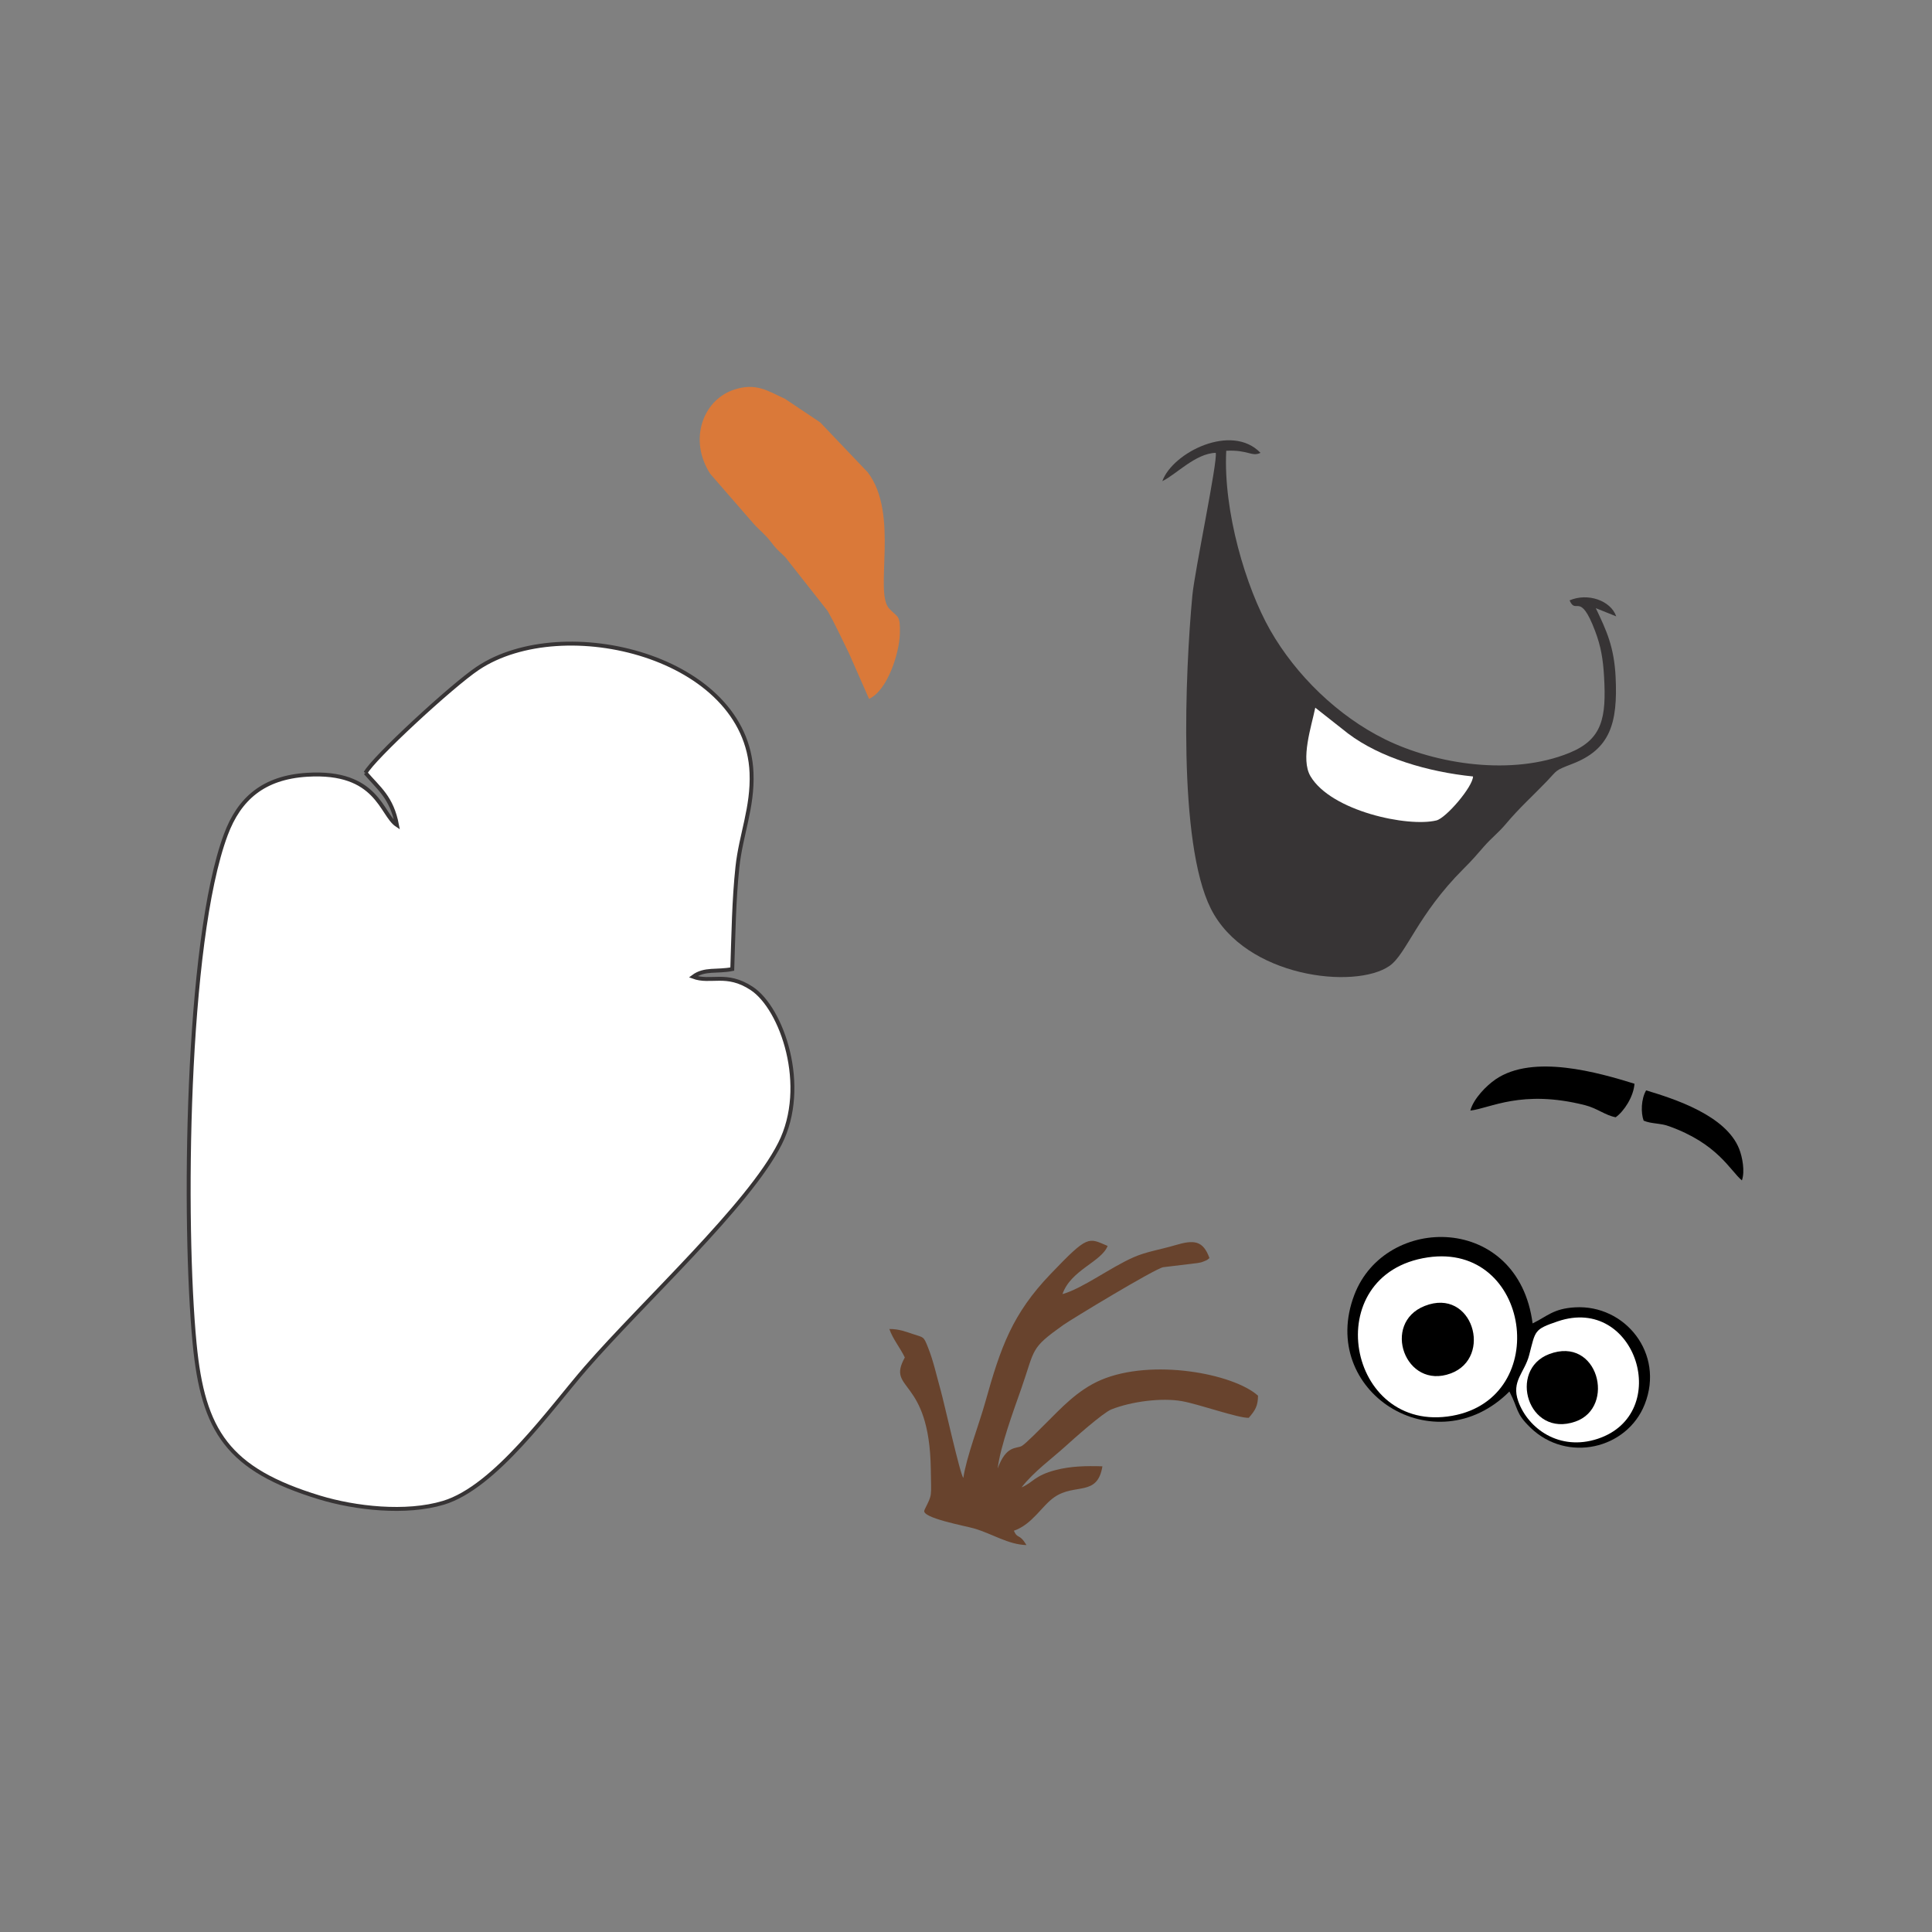 <?xml version="1.0" encoding="UTF-8"?>
<!DOCTYPE svg PUBLIC "-//W3C//DTD SVG 1.1//EN" "http://www.w3.org/Graphics/SVG/1.1/DTD/svg11.dtd">
<!-- Creator: CorelDRAW 2018 (64-Bit) -->
<svg xmlns="http://www.w3.org/2000/svg" xml:space="preserve" width="3.413in" height="3.413in" version="1.1" style="shape-rendering:geometricPrecision; text-rendering:geometricPrecision; image-rendering:optimizeQuality; fill-rule:evenodd; clip-rule:evenodd"
viewBox="0 0 3413.33 3413.33"
 xmlns:xlink="http://www.w3.org/1999/xlink">
 <rect x="0" y="0" width="3413.33" height="3413.33" fill="#808080" stroke="none"/>
 <defs>
  <style type="text/css">
   <![CDATA[
    .str0 {stroke:#373435;stroke-width:6.94;stroke-miterlimit:2.613}
    .fil0 {fill:none}
    .fil2 {fill:#373435}
    .fil3 {fill:black}
    .fil4 {fill:#68432D}
    .fil5 {fill:#DA7939}
    .fil1 {fill:white}
   ]]>
  </style>
 </defs>
 <g id="Layer_x0020_1">
  <rect class="fil0" x="-0" y="-0" width="3413.33" height="3413.33"/>
  <g id="_1512084443232">
   <path class="fil1 str0" d="M645.76 1365.47c23.81,27.87 46.29,43.21 55.63,92.19 -28.29,-18.69 -33.7,-96.61 -158.82,-88.85 -77.07,4.78 -119.83,42.19 -143.49,105.48 -71.09,190.13 -75.54,689.54 -55.23,899.65 14.96,154.78 58.59,222.36 220.65,271.69 63,19.17 152.68,29.34 218.98,9.35 91.57,-27.61 189.17,-166.53 251.94,-238.69 101.85,-117.09 287.43,-286.7 342.64,-395.9 51.26,-101.41 3.54,-238.96 -50.1,-274.2 -44.7,-29.38 -72.41,-9.03 -103.39,-20.54 20.15,-15.02 42.02,-8.16 69.17,-13.58 2.15,-62.34 2.79,-121.09 9.09,-180.21 6.11,-57.36 27.39,-105.37 24.92,-166.59 -8.32,-206.2 -332.7,-285.33 -483.5,-184.68 -46.06,30.75 -185.46,159.64 -198.47,184.89z"/>
   <path class="fil2" d="M2053.54 850.03c23.65,-11.1 58.6,-49.09 94.31,-49.99 3.85,14.26 -37.16,208.29 -41.27,252.04 -12.57,133.89 -25.94,436.04 32.52,553 61.06,122.14 255.33,143.58 315.8,101.38 30.09,-21 49.02,-89.89 130.7,-171.47 17.48,-17.45 22.29,-23.62 36.53,-39.85 12.62,-14.39 25.58,-24.32 37.74,-38.79 25.15,-29.93 46.38,-48.4 72.77,-75.85 19.77,-20.56 13.19,-18.63 45.33,-31 66.71,-25.67 80.39,-71.8 76.4,-153.28 -2.62,-53.4 -16.24,-82.54 -35.02,-121.78l36.12 14.51c-9.81,-28.12 -50.36,-42.06 -82.45,-28.27 11.57,26.71 18.08,-17.34 45.1,54.09 10.15,26.81 14.04,49.05 15.87,81.34 4.05,71.61 -2.79,110.05 -61.04,133.9 -100.89,41.31 -236.03,20.57 -326.27,-23.99 -82.97,-40.98 -156.96,-112.94 -202.41,-192.43 -43.34,-75.8 -83.27,-210.73 -77.83,-317.22 38.89,-1.98 45.01,11.18 60.51,3.69 -50.87,-53.1 -155.07,-0.79 -173.43,49.96z"/>
   <path class="fil3" d="M2666.73 2458.42c16.57,31.86 10.37,37.85 36.97,63.68 64.93,63.04 170.76,38.05 202.03,-40.94 35.62,-89.99 -34.88,-176.5 -122.99,-171.44 -38.4,2.21 -48.87,15.67 -75.05,28.4 -25.24,-194.33 -260.11,-194.2 -314.95,-50.42 -64.94,170.24 142.43,302.31 273.99,170.72z"/>
   <path class="fil4" d="M1701.98 2611.04c-5.54,-5.1 -33.73,-132.26 -40.08,-154.81 -7.26,-25.77 -12.65,-51.37 -22.31,-75.55 -8.09,-20.22 -7.15,-17.29 -26.84,-23.82 -11.63,-3.86 -24.74,-9.07 -41.49,-8.85 6.1,17.83 19,32.93 27.32,50.29 -33.34,60.2 43.77,32.73 45.91,198.09 0.64,49.5 2.93,42.71 -10.51,69.83 -0.19,0.38 -0.69,1.78 -0.83,2.08 -6.07,13.28 72.68,27.69 87.41,31.96 33.02,9.57 60.08,28.49 92.95,29.49 -12.94,-21.54 -15.32,-9.7 -22.27,-25.31 32.96,-11.55 49.19,-43.93 71.61,-59.38 36.57,-25.19 75.99,-0.23 84.83,-54.47 -28.54,-0.89 -56,-0.35 -82.67,6.63 -37.53,9.83 -39.88,22.02 -60.18,30.61 21.22,-27.51 54.73,-51.81 76.88,-72 14.38,-13.11 66.95,-59.89 81.81,-65.78 35.26,-13.98 88.81,-21.05 125.13,-14.48 30.28,5.48 99.3,30.09 117.56,29.36 11.53,-13.28 16.23,-20.95 16.38,-39.11 -43.8,-39.24 -187.39,-66.02 -277.22,-27.87 -42,17.83 -72.02,51.45 -96.59,75.62 -8.52,8.39 -36.7,37.45 -43.78,41.2 -9.73,5.15 -27.26,-1.65 -42.37,39.7 4.58,-38.75 28.38,-103.21 41.43,-140.37 25.25,-71.91 15.08,-70.87 74.33,-113.1 13.37,-9.53 161.1,-99.11 176.63,-102.17l60.51 -7.33c6.89,-1.36 5.44,-0.63 11.33,-2.99 7.1,-2.83 5.4,-2.27 9.95,-5.8 -11.46,-31.8 -28.11,-32.36 -60.25,-22.84 -26.4,7.82 -51.02,11.38 -73.67,21.33 -41.48,18.21 -89.93,55.07 -125.78,65.15 14.68,-42.7 68.71,-56.78 79.79,-85.1 -34.33,-14.62 -34.14,-20.06 -100.77,49.57 -67.63,70.69 -88.01,128.41 -115.56,226.96 -10.57,37.82 -33.36,96.98 -38.59,133.24z"/>
   <path class="fil5" d="M1535.41 1234.74c33.09,-15.23 53.62,-81.96 54.41,-115.12 0.81,-33.83 -3.25,-27.83 -18.8,-44.33 -27.36,-29.04 18.5,-166.83 -38,-240.87l-83.62 -87.81c-0.61,-0.46 -1.71,-1.28 -2.3,-1.7l-60.28 -40.32c-29.37,-13.25 -51.15,-29.83 -91.8,-15.5 -53.93,19.02 -78.62,89.07 -40.1,148.17l77.52 89.16c10.37,11.28 18.5,16.81 28.7,29.89 12.21,15.67 10.67,13 26.03,27.79l75.23 95.55c11.3,19.88 24.78,48.25 37.43,74.38l35.58 80.71z"/>
   <path class="fil1" d="M2522.45 2221.48c-194.69,28.94 -142.81,313.06 43.24,279.84 177.54,-31.7 138.03,-306.78 -43.24,-279.84z"/>
   <path class="fil1" d="M2752.22 2334.43c-42.37,14.41 -39.22,16.07 -50.58,59.67 -8.1,31.12 -32.02,45.98 -19.25,81.66 17.21,48.11 72.69,88.62 140.36,66.2 133.46,-44.22 68,-254.66 -70.53,-207.52z"/>
   <path class="fil1" d="M2602.43 1371.81c-79.37,-8.02 -163.8,-32.88 -220.67,-75.81l-58.02 -45.7c-6.83,33.39 -26.42,90.75 -8.44,121.11 36.46,61.59 171.88,90.39 222.42,78.08 17.26,-4.2 64.51,-59.76 64.71,-77.68z"/>
   <path class="fil3" d="M2597.7 1962.08c34.9,-3.78 90.38,-37.99 202.66,-9.51 21.63,5.48 35.61,17.93 54.16,21.33 15.07,-10.89 31.61,-36.59 33.18,-59.23 -63.15,-19.52 -179.09,-53.2 -245.46,-7.7 -16.38,11.23 -39.01,34.27 -44.54,55.11z"/>
   <path class="fil3" d="M2517.15 2307.22c-77.02,30.32 -34.58,149.17 45.98,119.24 75.11,-27.91 38.58,-152.55 -45.98,-119.24z"/>
   <path class="fil3" d="M2736.83 2392.39c-73.01,27.85 -37.35,148.43 46.46,119.17 72.15,-25.19 40.25,-152.24 -46.46,-119.17z"/>
   <path class="fil3" d="M3077.49 2085.5c-21.22,-17.89 -42.49,-64.81 -128.69,-95.72 -16.6,-5.95 -31.26,-3.96 -44.93,-9.92 -5.07,-13.8 -4.57,-37.95 4.39,-53.49 50.03,15.08 140.92,44.19 164.35,103.33 5.78,14.6 10.44,39.7 4.87,55.8z"/>
  </g>
 </g>
</svg>
